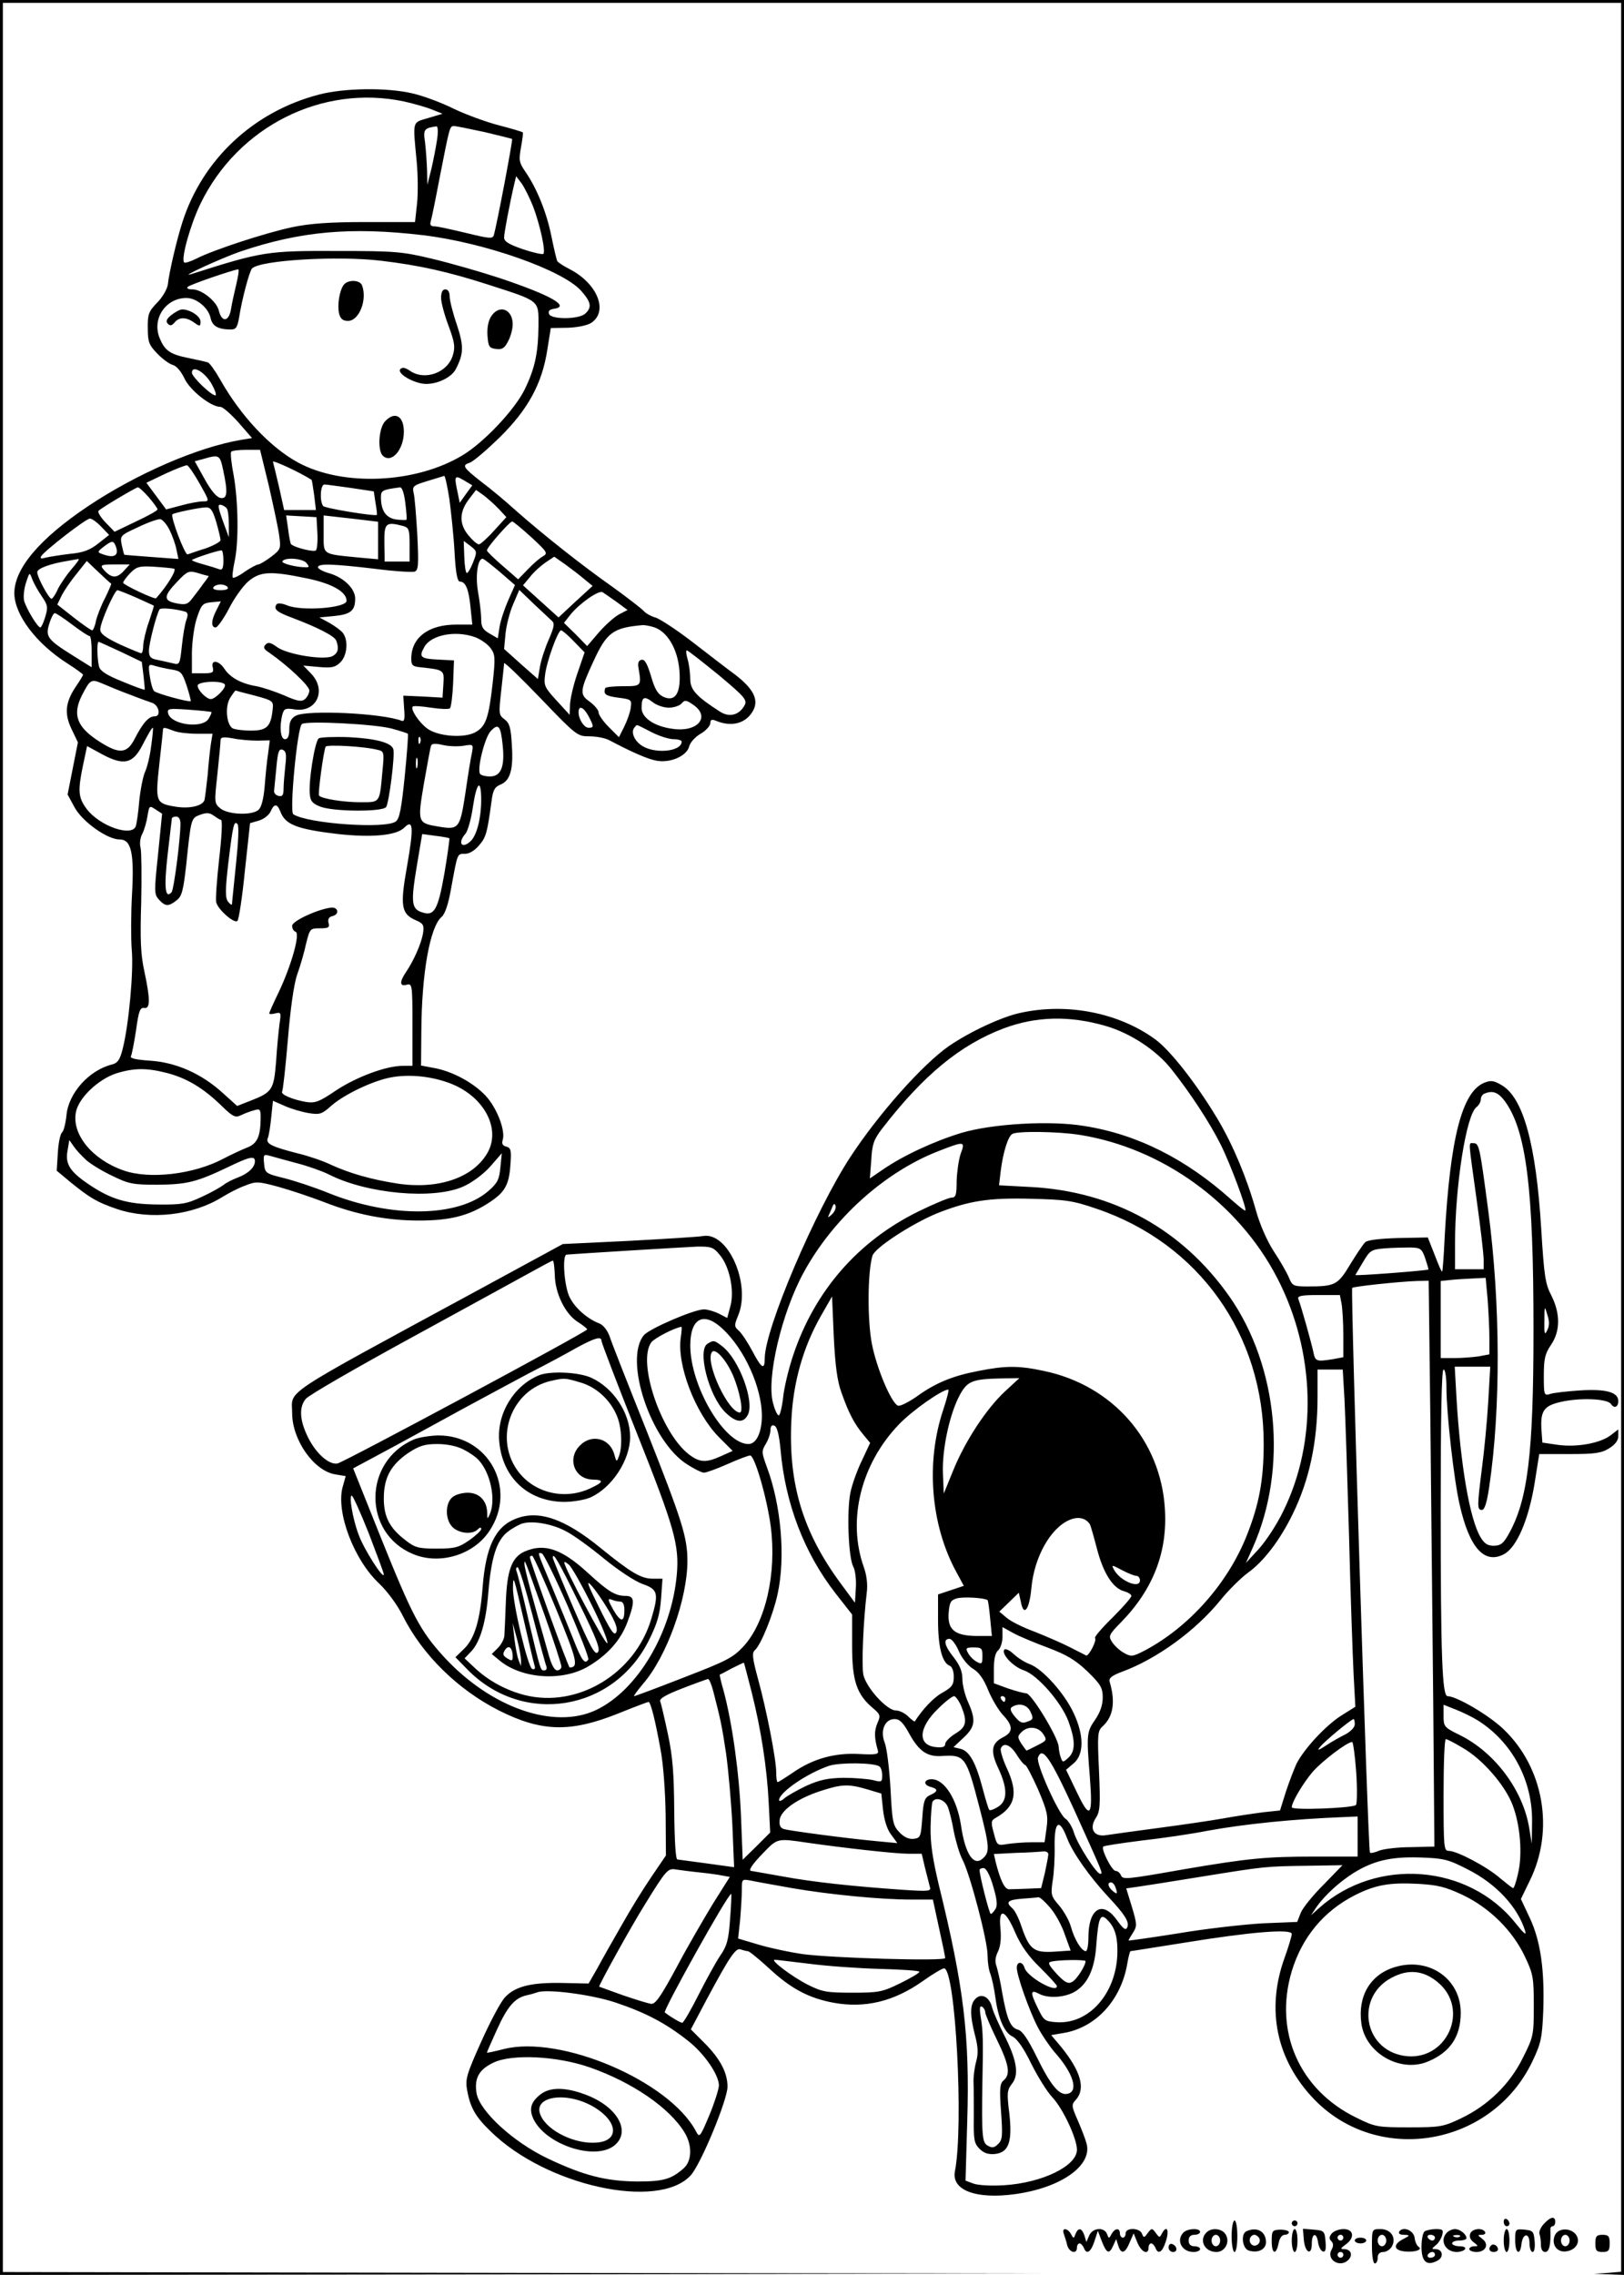 <?xml version="1.0" standalone="no"?>
<!DOCTYPE svg PUBLIC "-//W3C//DTD SVG 20010904//EN"
 "http://www.w3.org/TR/2001/REC-SVG-20010904/DTD/svg10.dtd">
<svg version="1.0" xmlns="http://www.w3.org/2000/svg"
 width="567pt" height="794pt" viewBox="0 0 567 794"
 preserveAspectRatio="xMidYMid meet">

<g transform="translate(0,794) scale(0.1,-0.1)"
fill="#000000" stroke="none">
<path d="M0 3970 l0 -3970 1833 2 1832 3 -1827 2 -1828 3 0 3960 0 3960 2825
0 2825 0 0 -3959 0 -3960 -47 -4 -48 -3 53 -2 52 -2 0 3970 0 3970 -2835 0
-2835 0 0 -3970z"/>
<path d="M1114 7610 c-228 -59 -407 -226 -477 -445 -19 -58 -47 -177 -51 -218
-2 -15 -18 -44 -37 -63 -30 -31 -34 -41 -33 -90 0 -47 4 -58 33 -88 18 -19 43
-37 55 -40 12 -3 29 -23 40 -47 19 -41 92 -99 125 -99 9 0 37 -25 64 -55 l47
-54 -37 -6 c-154 -26 -367 -119 -536 -232 -170 -114 -257 -218 -257 -304 1
-75 76 -175 186 -245 30 -19 54 -37 54 -39 0 -2 -11 -21 -25 -41 -37 -55 -41
-95 -15 -149 l22 -46 -18 -91 -18 -91 25 -46 c28 -50 114 -111 157 -111 40 0
51 -46 43 -190 -4 -69 -4 -156 -1 -195 7 -72 -10 -262 -32 -347 -9 -36 -17
-48 -36 -53 -81 -20 -153 -100 -160 -178 -3 -29 -10 -55 -15 -59 -6 -4 -13
-35 -15 -71 l-4 -63 48 -40 c69 -56 93 -70 163 -94 117 -39 264 -22 367 42 21
13 57 32 80 40 37 15 45 15 115 -4 40 -11 112 -35 159 -53 112 -44 219 -65
333 -65 106 0 171 16 239 59 60 38 75 63 80 135 4 51 2 59 -14 64 -13 3 -17
10 -13 23 9 28 -12 91 -45 137 -36 50 -116 98 -187 113 l-53 10 1 117 c1 205
30 367 71 402 12 10 24 46 34 105 22 119 20 115 48 115 15 0 34 12 49 30 24
28 28 42 43 153 5 39 11 50 30 58 35 13 47 53 41 138 -3 60 -8 77 -25 90 -21
15 -21 20 -12 101 5 47 10 90 10 95 0 6 58 -50 128 -123 125 -130 128 -132
170 -132 24 0 56 -6 70 -14 80 -42 132 -65 164 -71 48 -9 105 16 114 49 3 14
21 34 40 45 19 11 34 28 34 37 0 12 5 14 18 9 58 -25 111 -9 134 40 16 36 -4
73 -65 120 -29 21 -97 74 -153 117 -55 42 -113 80 -127 83 -14 4 -32 14 -39
22 -7 8 -56 46 -110 85 -108 76 -238 179 -337 266 -35 32 -89 77 -120 100 -65
51 -69 58 -41 67 12 4 58 43 104 88 100 98 149 189 167 307 l12 75 59 1 c33 1
68 8 82 17 61 40 22 138 -76 188 -20 10 -39 23 -42 27 -3 5 -12 44 -21 88 -17
84 -51 167 -91 225 -22 32 -23 40 -15 85 5 27 8 50 6 52 -2 2 -38 13 -81 24
-43 11 -115 37 -159 58 -44 22 -109 46 -145 54 -89 21 -238 19 -326 -4z m296
-24 c36 -8 81 -21 100 -29 l35 -14 -50 -15 c-57 -17 -54 -6 -40 -154 4 -44 5
-109 1 -145 l-7 -64 -172 0 c-126 0 -195 -5 -257 -18 -94 -20 -274 -79 -333
-109 -22 -11 -41 -17 -44 -14 -12 12 22 133 57 205 131 270 425 417 710 357z
m116 -133 c-4 -27 -13 -73 -20 -103 l-14 -55 -1 51 c-1 28 -4 72 -7 97 -7 46
-3 50 40 56 5 0 6 -20 2 -46z m166 26 c51 -12 94 -23 96 -24 3 -3 -53 -299
-64 -336 -4 -13 -15 -12 -97 8 -50 12 -100 23 -110 23 -13 0 -17 5 -13 18 3 9
17 78 31 152 35 178 35 180 50 180 8 0 55 -10 107 -21z m169 -259 c24 -63 45
-158 36 -166 -3 -3 -35 4 -71 16 -49 17 -66 27 -66 41 0 16 20 121 36 189 l6
25 19 -25 c10 -14 28 -50 40 -80z m-383 -101 c215 -26 487 -122 551 -194 35
-40 38 -57 15 -79 -21 -21 -119 -22 -127 -2 -4 10 2 16 16 18 60 8 -8 47 -190
108 -67 22 -172 52 -235 67 -104 25 -131 27 -328 27 -247 1 -265 -2 -510 -80
-56 -18 102 55 169 78 210 71 386 87 639 57z m-148 -89 c135 -16 236 -39 370
-82 189 -61 180 -54 180 -146 -1 -93 -12 -147 -48 -221 -34 -70 -142 -185
-217 -230 -164 -99 -419 -110 -575 -25 -97 53 -199 162 -270 287 -18 32 -38
60 -44 62 -6 2 -36 9 -66 15 -66 13 -85 26 -103 71 -27 67 22 139 94 139 35 0
76 -34 84 -69 6 -29 26 -41 72 -41 17 0 22 8 28 43 10 64 36 161 45 170 28 29
298 45 450 27z m-505 -82 c-7 -29 -16 -70 -19 -90 -8 -42 -32 -43 -42 -2 -8
33 -60 74 -92 74 -16 0 -22 4 -16 9 8 8 157 59 176 61 3 0 0 -24 -7 -52z m-88
-345 c14 -24 20 -43 15 -43 -15 0 -82 65 -82 79 0 28 43 4 67 -36z m202 -360
c16 -71 33 -149 36 -174 6 -43 5 -47 -28 -72 -20 -15 -40 -27 -45 -27 -5 0
-26 -11 -47 -25 -20 -15 -40 -24 -42 -21 -3 2 0 28 6 56 15 68 13 208 -3 300
-8 41 -12 78 -9 83 2 4 26 7 53 7 l48 0 31 -127z m-160 57 c17 -79 15 -102 -9
-98 -13 2 -33 25 -55 65 l-35 63 33 9 c52 15 55 13 66 -39z m309 -35 c1 -1 5
-25 9 -54 l6 -51 -56 0 -55 0 -17 77 c-10 43 -20 84 -22 91 -4 9 99 -39 135
-63z m-391 -13 c35 -62 35 -62 11 -62 -12 0 -47 -6 -75 -14 l-53 -14 -34 46
-35 47 67 32 c37 17 71 30 75 29 5 -1 25 -30 44 -64z m872 -54 c6 -46 15 -129
18 -185 4 -75 10 -103 19 -103 20 0 31 -28 37 -92 l6 -58 -56 0 c-94 0 -153
-42 -157 -112 -1 -28 3 -33 24 -36 92 -10 91 -9 88 -60 l-3 -47 -69 4 -68 3 3
-46 c3 -33 1 -45 -8 -42 -68 27 -332 39 -370 18 -17 -9 -23 -22 -23 -47 0 -24
-5 -35 -15 -35 -16 0 -20 44 -9 87 6 20 11 22 43 17 76 -12 113 67 57 125
l-27 28 55 -5 c45 -4 57 -1 75 17 23 23 28 76 8 102 -7 9 -28 24 -47 35 l-35
19 53 5 c57 6 72 19 72 61 0 34 -39 73 -90 88 -22 6 -40 16 -40 21 0 14 52 12
197 -5 69 -9 133 -13 141 -10 13 5 14 25 9 128 -4 67 -9 133 -13 147 -5 23 -1
26 48 41 29 9 56 17 59 18 3 0 11 -36 18 -81z m58 18 l-22 -31 -6 30 c-14 65
-13 68 20 49 l30 -18 -22 -30z m-402 21 l80 -12 6 -40 c4 -22 6 -41 5 -42 -6
-6 -183 23 -188 31 -13 19 -9 76 5 75 6 0 48 -6 92 -12z m-706 -32 c17 -20 31
-39 31 -43 0 -4 -34 -23 -75 -42 l-75 -36 -32 33 c-17 18 -28 36 -24 40 9 10
129 81 137 82 4 1 21 -15 38 -34z m896 -20 c4 -31 6 -57 4 -59 -2 -2 -19 -1
-37 1 -35 6 -52 31 -52 78 0 23 5 26 67 34 7 0 14 -21 18 -54z m327 -22 l26
-28 -43 -47 c-24 -27 -48 -48 -53 -48 -6 0 -22 14 -36 31 -33 39 -33 81 0 125
l26 34 27 -19 c14 -11 38 -32 53 -48z m-950 2 c4 -5 7 -30 7 -55 l0 -45 -13
35 c-26 71 -28 81 -14 78 7 -2 16 -7 20 -13z m-37 -47 c8 -28 15 -57 15 -63 0
-6 -24 -19 -52 -29 -29 -9 -57 -19 -63 -21 -9 -4 -61 133 -53 140 5 5 91 23
115 24 18 1 25 -8 38 -51z m353 -37 c2 -30 -1 -58 -5 -62 -7 -7 -76 10 -87 22
-2 2 -7 26 -10 52 l-7 48 53 -3 53 -3 3 -54z m170 43 l42 -5 0 -66 0 -65 -67
6 c-130 13 -123 8 -123 82 l0 65 53 -6 c28 -3 71 -8 95 -11z m-924 -23 l27
-28 -38 -30 c-29 -23 -53 -32 -98 -36 -33 -4 -71 -10 -84 -13 -18 -5 -22 -4
-17 5 13 20 156 131 170 131 7 0 25 -13 40 -29z m238 -11 c10 -20 21 -51 24
-68 l7 -33 -94 7 c-52 4 -95 7 -95 8 -1 0 -5 16 -9 34 -6 32 -6 33 57 62 35
17 70 29 78 28 8 -2 23 -19 32 -38z m1263 -25 c56 -52 59 -56 40 -67 -11 -6
-35 -27 -53 -46 l-33 -34 -54 47 c-30 26 -55 50 -55 54 0 11 80 101 88 101 4
0 34 -25 67 -55z m-447 39 c20 -6 22 -13 22 -65 l0 -59 -43 0 -44 0 -1 65 c-1
70 5 75 66 59z m-1004 -70 c13 -34 -6 -44 -49 -27 -15 5 -15 8 6 24 30 23 35
23 43 3z m1248 -56 c-8 -21 -18 -38 -22 -38 -4 0 -8 25 -9 56 l-2 56 24 -18
c23 -18 23 -20 9 -56z m-872 6 c0 -27 -4 -35 -14 -31 -8 3 -33 11 -55 17 -23
6 -41 13 -41 15 0 4 86 33 103 34 4 1 7 -15 7 -35z m1262 -67 l27 -22 -60 -55
-59 -55 -62 56 -62 56 25 30 c13 17 38 39 54 50 l30 20 40 -28 c22 -16 52 -39
67 -52z m-1792 37 c-17 -20 -39 -52 -48 -70 -8 -19 -19 -34 -22 -34 -9 0 -50
75 -50 93 0 13 46 30 110 40 14 3 29 5 34 6 4 0 -6 -15 -24 -35z m820 21 c10
-12 10 -15 -1 -15 -37 0 -88 14 -83 21 9 15 71 10 84 -6z m675 -31 l53 -46
-24 -54 c-13 -30 -27 -72 -30 -93 l-6 -39 -29 17 c-23 13 -29 23 -29 50 0 19
-5 62 -11 95 -10 57 -1 116 16 116 4 0 30 -21 60 -46z m-1357 -41 c2 0 -8 -23
-21 -50 -14 -26 -28 -63 -32 -80 -3 -18 -10 -33 -13 -33 -4 0 -33 20 -65 45
l-57 45 16 33 c9 17 32 51 52 75 l35 44 41 -39 c22 -21 42 -39 44 -40z m42 42
c-24 -25 -43 -23 -70 9 -11 14 -6 16 41 16 l52 0 -23 -25z m178 10 c10 -4 -26
-62 -63 -103 -5 -5 -115 47 -115 54 0 5 11 19 24 33 22 23 32 26 83 23 32 -2
64 -5 71 -7z m120 -25 c2 0 -6 -12 -18 -27 -11 -16 -29 -39 -39 -52 -15 -20
-23 -23 -54 -17 -47 9 -47 25 1 75 36 38 41 40 73 31 18 -6 35 -10 37 -10z
m-583 -70 c22 -32 23 -39 13 -73 -6 -20 -14 -37 -17 -37 -10 0 -50 67 -57 94
-3 14 0 42 7 63 12 36 12 37 21 13 5 -14 20 -41 33 -60z m928 61 c87 -18 137
-47 137 -78 0 -25 -156 -37 -207 -16 -20 8 -34 9 -38 3 -10 -16 1 -26 52 -45
93 -35 151 -65 157 -81 10 -27 7 -43 -13 -54 -29 -15 -156 5 -193 31 -23 17
-32 19 -41 9 -9 -9 -6 -16 13 -28 62 -43 140 -115 140 -132 0 -9 -7 -23 -15
-30 -12 -10 -26 -8 -73 13 -31 13 -75 28 -97 32 -53 9 -91 30 -111 60 -20 31
-49 34 -41 5 4 -17 0 -20 -34 -20 l-39 0 0 73 c1 40 8 94 18 122 15 45 20 50
50 53 l33 3 -15 -30 c-19 -36 -20 -61 -3 -61 6 0 27 29 46 65 18 36 48 78 67
95 42 36 78 38 207 11z m-278 -31 c4 -6 -7 -10 -25 -10 -18 0 -29 4 -25 10 3
6 15 10 25 10 10 0 22 -4 25 -10z m-319 -36 c33 -15 60 -27 61 -28 1 -1 -7
-26 -17 -56 -11 -30 -19 -67 -20 -82 0 -16 -3 -28 -7 -28 -3 0 -37 14 -75 31
-50 24 -68 37 -68 52 0 24 50 137 60 137 4 0 34 -12 66 -26z m1451 -81 c10 -9
8 -21 -11 -65 -13 -29 -27 -72 -31 -96 l-7 -42 -59 52 -59 53 5 54 c3 29 15
76 27 103 l21 49 50 -48 c28 -26 56 -53 64 -60z m226 66 l38 -28 -29 -15 c-17
-9 -48 -37 -71 -63 l-41 -48 -40 41 -41 40 22 28 c31 39 99 87 113 79 6 -4 28
-19 49 -34z m-1506 -34 c9 -3 10 -11 4 -28 -5 -12 -12 -53 -16 -91 -7 -66 -8
-67 -32 -61 -14 3 -38 9 -54 12 -23 4 -29 11 -29 32 0 25 26 126 37 144 4 7
57 2 90 -8z m-395 -45 c29 -22 56 -40 61 -40 4 0 7 -25 7 -55 l0 -54 -64 40
c-91 57 -98 67 -84 112 6 20 15 37 19 37 5 0 32 -18 61 -40z m2034 -10 c50
-19 85 -86 87 -167 2 -66 -18 -93 -57 -75 -19 9 -30 26 -43 72 -13 43 -22 60
-33 57 -10 -1 -14 -11 -11 -27 11 -65 11 -65 -54 -65 -33 0 -61 -3 -62 -7 -7
-21 1 -27 45 -33 47 -6 48 -7 44 -36 -2 -16 -13 -46 -23 -66 l-18 -36 -36 36
c-19 19 -35 42 -35 50 0 9 -14 25 -31 38 -36 25 -35 37 13 141 46 100 68 117
170 126 9 1 29 -3 44 -8z m-283 -48 l38 -39 -26 -76 c-14 -41 -25 -90 -25
-109 l-1 -33 -45 49 c-42 46 -46 53 -41 90 5 46 45 156 56 156 4 0 24 -17 44
-38z m-344 14 c19 -7 43 -24 53 -37 17 -23 18 -33 8 -124 -14 -123 -24 -152
-63 -172 -40 -20 -128 -13 -165 14 -29 21 -60 68 -51 77 3 3 32 1 64 -4 33 -5
63 -6 66 -2 4 4 9 43 11 87 l3 80 -57 3 c-60 3 -66 9 -47 43 23 43 109 60 178
35z m-1237 -51 l73 -35 6 -48 c3 -26 5 -48 4 -49 -1 -2 -36 11 -77 28 -55 22
-78 37 -82 52 -7 25 -8 87 -2 87 2 0 37 -16 78 -35z m2086 -80 c92 -77 101
-88 92 -106 -19 -35 -53 -44 -86 -23 -81 52 -104 76 -104 113 0 20 -4 51 -9
69 -5 17 -7 32 -3 32 4 0 53 -39 110 -85z m-1908 18 c32 -5 36 -10 52 -57 9
-28 15 -52 14 -53 -5 -5 -119 26 -128 35 -5 5 -12 29 -15 52 -6 42 -5 43 18
36 13 -4 40 -10 59 -13z m-145 -88 c33 -13 67 -25 76 -28 24 -8 32 -47 10 -47
-22 0 -42 -23 -70 -77 -27 -54 -54 -56 -123 -12 -80 51 -96 94 -62 162 29 56
32 58 72 41 21 -9 64 -27 97 -39z m330 36 c6 -11 -33 -51 -49 -51 -15 0 -46
31 -46 47 0 15 85 19 95 4z m105 -39 c63 -17 65 -19 62 -47 -6 -61 -20 -75
-76 -75 -28 0 -57 4 -64 8 -22 14 -27 78 -8 107 9 14 17 25 19 25 1 -1 31 -9
67 -18z m1445 -42 c18 0 38 7 45 15 11 13 16 12 42 -6 59 -42 13 -95 -72 -83
-65 8 -110 39 -110 73 0 39 9 43 38 21 13 -11 39 -20 57 -20z m-1597 -15 c2
-2 -3 -12 -10 -24 -22 -35 -130 -21 -141 19 -4 17 1 18 72 13 42 -3 77 -7 79
-8z m1317 -15 c19 -36 19 -40 0 -40 -16 0 -35 30 -35 54 0 26 18 18 35 -14z
m-687 -43 c29 -8 54 -16 56 -18 2 -2 -3 -69 -11 -149 -11 -109 -18 -148 -31
-157 -34 -27 -307 -8 -358 25 -14 9 14 303 30 315 17 12 254 0 314 -16z m387
-58 c8 -75 -6 -109 -44 -109 -16 0 -32 4 -35 9 -11 17 16 126 37 149 27 29 35
20 42 -49z m519 46 c27 -14 62 -25 78 -25 15 0 28 -4 28 -8 0 -37 -101 -45
-144 -11 -25 19 -34 48 -19 62 8 9 0 11 57 -18z m-1746 -47 c-4 -35 -14 -76
-22 -93 -7 -16 -16 -62 -20 -102 -3 -39 -9 -78 -12 -87 -15 -38 -126 1 -171
60 -30 40 -32 63 -13 154 l14 66 57 -31 c71 -37 102 -30 134 30 25 48 35 65
39 65 1 0 -1 -28 -6 -62z m79 51 c15 -6 52 -10 81 -10 l54 0 -6 -37 c-3 -20
-8 -68 -11 -107 -4 -38 -9 -78 -11 -87 -6 -21 -53 -32 -104 -23 -66 11 -68 17
-54 146 7 63 13 117 13 122 1 9 4 9 38 -4z m292 -34 l43 1 -6 -46 c-4 -25 -9
-76 -12 -115 -4 -46 -12 -74 -22 -82 -24 -20 -106 -16 -132 5 -22 18 -22 20
-11 120 6 57 11 109 11 118 0 11 8 13 43 7 23 -5 62 -8 86 -8z m568 -7 c-3 -8
-6 -5 -6 6 -1 11 2 17 5 13 3 -3 4 -12 1 -19z m151 -11 c34 6 35 5 30 -23 -4
-16 -14 -79 -23 -141 -19 -125 -23 -130 -94 -118 -73 12 -74 14 -51 150 12 66
22 125 25 132 2 8 15 9 40 3 21 -5 53 -6 73 -3z m-622 -71 c-3 -28 -6 -64 -6
-79 0 -22 -4 -28 -17 -25 -10 2 -17 10 -16 18 1 8 4 45 8 82 5 55 9 66 22 61
12 -5 14 -16 9 -57z m461 -3 c-3 -10 -5 -4 -5 12 0 17 2 24 5 18 2 -7 2 -21 0
-30z m223 -115 c0 -63 -15 -122 -36 -143 -31 -30 -48 -8 -19 25 8 9 20 51 26
93 13 88 29 102 29 25z m-1128 -188 c-14 -133 -14 -141 3 -160 22 -24 33 -25
62 -2 18 14 23 34 33 122 17 165 17 164 48 176 22 8 33 8 47 -2 10 -7 22 -15
27 -16 5 -2 2 -61 -7 -137 -8 -73 -13 -141 -10 -151 8 -27 64 -75 74 -64 5 5
17 84 26 175 l18 166 31 9 c17 5 35 19 41 32 12 28 23 28 34 -1 17 -45 57 -61
201 -78 119 -13 204 -5 231 22 32 32 34 2 10 -135 -25 -139 -20 -166 31 -188
26 -11 29 -17 25 -45 -6 -36 -32 -95 -59 -135 -24 -35 -23 -52 2 -45 19 5 20
0 20 -139 l0 -144 -34 0 c-58 0 -162 -39 -233 -86 -59 -40 -73 -45 -105 -40
-46 8 -89 26 -83 36 3 5 12 86 20 181 9 109 21 195 33 229 11 30 25 79 31 108
13 51 14 52 48 52 30 0 35 3 30 19 -3 13 1 21 15 24 25 7 18 33 -8 29 -49 -7
-134 -47 -134 -63 0 -10 5 -19 12 -21 17 -6 -15 -118 -58 -209 -19 -39 -34
-73 -34 -76 0 -3 9 -3 21 0 20 5 21 3 15 -36 -3 -23 -9 -82 -12 -131 -8 -100
-13 -108 -90 -138 l-46 -18 -51 46 c-74 67 -162 106 -253 112 -46 3 -71 8 -67
15 3 5 11 46 18 91 9 67 14 80 28 78 22 -4 22 29 1 128 -13 58 -15 112 -11
240 2 91 1 176 -2 190 -4 14 -2 36 6 50 7 14 15 42 18 62 6 37 7 37 28 23 l23
-15 -14 -140z m78 105 c0 -53 -23 -231 -31 -239 -22 -25 -27 15 -14 129 8 66
14 123 15 128 0 4 7 7 15 7 9 0 15 -9 15 -25z m194 -140 c-7 -71 -14 -134 -14
-140 0 -5 -6 -2 -13 7 -11 13 -11 39 0 135 16 133 20 150 32 137 6 -5 3 -64
-5 -139z m745 89 c1 -1 -6 -55 -17 -120 -23 -131 -36 -153 -79 -138 -37 12
-39 35 -17 166 l18 107 45 -6 c25 -3 48 -7 50 -9z m-986 -819 c69 -18 126 -52
189 -113 42 -41 50 -44 70 -34 13 6 33 14 46 17 19 6 22 3 22 -23 0 -68 -11
-94 -49 -108 -20 -8 -56 -25 -81 -38 -103 -55 -259 -73 -349 -41 -109 38 -181
126 -166 203 9 50 79 116 142 136 62 19 106 19 176 1z m980 -33 c125 -43 190
-162 137 -249 -51 -85 -172 -125 -312 -104 -91 14 -168 36 -233 66 -27 13 -77
30 -110 38 -98 25 -118 35 -110 55 4 9 9 42 12 73 l6 57 41 -18 c22 -10 60
-21 84 -25 38 -6 46 -4 79 26 46 40 147 88 210 99 61 11 134 4 196 -18z
m-1263 -270 c14 -13 54 -38 90 -55 59 -29 73 -32 160 -32 102 1 136 9 245 61
76 37 95 41 95 21 0 -21 -23 -43 -60 -57 -19 -7 -42 -19 -50 -26 -9 -7 -42
-26 -75 -41 -53 -25 -71 -28 -155 -27 -106 1 -164 18 -244 73 -63 43 -79 70
-70 116 l6 36 16 -23 c9 -13 28 -33 42 -46z m737 -12 c39 -10 89 -28 111 -39
133 -68 366 -89 470 -42 31 14 70 43 94 70 l40 46 -5 -50 c-4 -42 -10 -54 -42
-82 -106 -92 -339 -95 -558 -7 -49 20 -119 43 -155 52 -65 16 -67 18 -70 51
-3 31 -2 33 20 27 13 -4 55 -15 95 -26z"/>
<path d="M1201 6947 c-16 -20 -24 -72 -17 -102 5 -18 13 -25 31 -25 39 0 68
74 49 124 -7 19 -47 21 -63 3z"/>
<path d="M1540 6900 c0 -16 12 -60 26 -97 21 -57 24 -74 15 -103 -18 -61 -98
-90 -150 -54 -16 11 -26 13 -33 6 -15 -15 49 -52 90 -52 41 0 88 23 103 51 28
54 29 80 4 156 -14 40 -25 85 -25 98 0 16 -6 25 -15 25 -10 0 -15 -10 -15 -30z"/>
<path d="M599 6841 c-18 -14 -21 -23 -13 -31 8 -8 14 -7 24 5 16 19 40 19 68
-1 20 -14 22 -14 22 4 0 18 -36 42 -64 42 -8 0 -24 -9 -37 -19z"/>
<path d="M1715 6836 c-10 -15 -15 -40 -13 -68 3 -38 6 -43 30 -46 21 -3 30 3
42 27 9 16 16 43 16 59 0 53 -47 71 -75 28z"/>
<path d="M1344 6469 c-22 -24 -26 -101 -8 -119 30 -30 74 20 74 83 0 56 -32
73 -66 36z"/>
<path d="M1113 5363 c-14 -10 -37 -154 -31 -198 2 -22 11 -31 38 -41 47 -17
214 -18 228 -1 10 13 32 184 25 203 -8 22 -60 36 -153 41 -52 2 -101 0 -107
-4z m205 -40 c23 -5 24 -8 17 -77 -10 -110 -7 -106 -78 -106 -57 0 -133 12
-143 23 -5 5 16 158 23 171 6 8 134 1 181 -11z"/>
<path d="M3563 4405 c-66 -14 -177 -66 -250 -116 -92 -64 -245 -236 -344 -387
-123 -188 -299 -601 -299 -703 0 -42 -11 -36 -43 25 -16 30 -37 62 -47 71 -17
15 -17 19 -3 53 46 110 -35 293 -122 278 -16 -3 -133 -10 -260 -17 l-230 -11
-300 -163 c-699 -379 -645 -344 -645 -427 0 -94 76 -202 151 -214 l36 -6 -11
-39 c-23 -88 40 -254 128 -336 29 -28 63 -74 82 -112 68 -136 192 -258 336
-331 149 -75 250 -77 415 -11 57 23 105 41 107 41 8 0 24 -66 42 -165 10 -52
17 -150 18 -231 l1 -140 -51 -75 c-28 -41 -75 -117 -104 -169 -30 -52 -68
-119 -84 -149 l-31 -54 -92 2 c-106 2 -162 -11 -198 -48 -15 -14 -52 -84 -84
-155 -53 -118 -57 -133 -50 -172 11 -60 29 -92 82 -143 193 -190 585 -276 698
-154 35 37 129 264 129 310 0 49 -26 98 -81 153 l-47 47 55 104 c81 151 102
182 119 175 9 -3 20 -6 25 -6 5 0 38 -27 73 -59 77 -72 140 -105 226 -121 110
-20 210 4 311 75 35 25 69 45 75 45 40 0 69 -551 38 -708 -13 -66 73 -99 210
-80 160 22 269 99 250 175 -4 16 -18 52 -31 82 -22 50 -23 55 -7 72 35 39 18
100 -53 187 l-33 39 41 7 c115 18 204 116 225 244 4 23 9 42 11 42 3 0 89 14
191 30 227 37 372 49 372 30 0 -7 -11 -44 -25 -83 -66 -182 -28 -359 105 -496
225 -230 619 -161 760 134 30 63 34 81 38 175 5 144 -9 245 -47 326 l-31 66
31 64 c87 176 49 395 -92 529 -51 49 -164 115 -195 115 -19 0 -24 142 -24 653
0 318 3 487 10 487 6 0 10 -28 10 -62 0 -90 26 -322 46 -409 34 -151 86 -209
154 -174 45 23 87 120 108 249 l16 101 106 0 c87 0 111 3 138 20 21 13 32 27
32 43 l0 23 -26 -20 c-36 -28 -118 -43 -184 -34 l-55 8 -3 41 c-5 73 8 90 82
104 67 12 151 7 161 -11 11 -16 25 -10 25 11 0 31 -43 43 -135 37 -44 -3 -90
-8 -102 -12 -22 -7 -23 -5 -23 63 0 59 4 77 25 108 33 48 33 110 1 173 -21 40
-25 69 -35 231 -18 297 -63 460 -139 503 -27 16 -37 17 -60 8 -78 -32 -119
-194 -138 -536 -3 -66 -7 -121 -9 -123 -2 -2 -13 24 -26 58 l-24 61 -104 -2
c-65 -2 -108 -7 -115 -15 -7 -7 -30 -41 -52 -77 -43 -72 -53 -77 -149 -77 -49
0 -53 2 -65 31 -7 17 -31 59 -53 92 -24 37 -49 95 -62 142 -32 114 -80 228
-132 316 -73 123 -166 242 -219 281 -127 93 -307 129 -471 93z m298 -46 c86
-25 177 -85 229 -151 66 -83 134 -187 172 -263 34 -68 92 -224 86 -230 -2 -2
-23 15 -48 37 -159 143 -330 229 -514 258 -119 20 -321 8 -429 -24 -93 -28
-204 -79 -276 -129 l-44 -30 5 65 c3 55 9 71 38 109 145 188 274 293 425 350
113 42 229 45 356 8z m1392 -261 c76 -103 101 -305 101 -798 0 -437 -20 -596
-87 -715 -18 -32 -28 -40 -52 -40 -22 0 -33 8 -46 30 -38 64 -70 253 -84 488
l-6 107 62 0 62 0 -7 -122 c-4 -68 -14 -172 -22 -232 -17 -135 -17 -146 0
-146 9 0 17 24 25 78 41 273 40 642 -3 967 -30 227 -32 235 -52 235 -18 0 -18
17 11 -194 14 -99 25 -194 25 -213 l0 -33 -50 0 -50 0 0 88 c0 202 39 451 75
478 8 6 15 18 15 27 0 8 6 18 13 20 28 12 47 5 70 -25z m-1483 -119 c288 -46
554 -238 689 -499 134 -258 142 -570 21 -815 -21 -44 -59 -102 -84 -130 l-46
-50 25 56 c121 273 88 629 -82 873 -165 235 -404 367 -692 383 l-113 6 6 51
c8 63 25 119 40 128 16 11 161 9 236 -3z m-416 -66 c-7 -21 -13 -64 -14 -95 0
-49 -3 -58 -18 -58 -9 0 -62 -22 -117 -49 -209 -103 -360 -276 -435 -499 -17
-50 -33 -118 -36 -151 -4 -34 -11 -61 -15 -61 -5 0 -14 19 -20 43 -24 86 30
315 107 456 102 187 280 348 467 422 95 37 98 37 81 -8z m475 -192 c357 -121
584 -440 583 -821 0 -125 -16 -211 -59 -319 -66 -167 -201 -319 -355 -401 -42
-22 -49 -23 -72 -10 -14 7 -33 24 -42 37 -15 23 -14 26 31 72 112 115 162 246
152 396 -15 239 -183 430 -422 480 -88 19 -134 19 -229 0 -90 -17 -151 -42
-218 -91 -28 -19 -56 -33 -63 -30 -23 9 -74 129 -91 216 -16 83 -15 250 2 307
8 28 138 112 225 148 111 44 181 55 329 51 120 -3 145 -6 229 -35z m-924 -19
c-10 -10 -16 -12 -13 -7 3 6 8 19 13 30 5 14 9 16 12 7 3 -8 -3 -21 -12 -30z
m-392 -142 c34 -40 52 -125 37 -179 l-11 -41 -29 15 c-16 8 -40 15 -52 15 -35
0 -190 -67 -210 -90 -71 -86 24 -371 151 -451 25 -16 51 -29 59 -29 7 0 44 13
82 30 38 17 73 30 79 30 16 0 59 -149 72 -248 21 -164 -18 -334 -95 -418 -37
-40 -59 -51 -209 -109 -92 -36 -170 -65 -173 -65 -3 0 11 19 31 43 83 95 155
297 155 429 0 83 -19 142 -142 453 -64 160 -122 307 -129 329 -8 23 -23 42
-37 47 -41 16 -84 53 -103 91 -19 37 -27 147 -11 149 30 3 409 26 454 28 51 1
59 -2 81 -29z m2463 -12 c7 -21 12 -38 11 -39 -9 -4 -256 -23 -255 -19 2 3 14
24 28 47 23 39 28 42 75 46 27 2 68 3 89 3 36 -1 40 -4 52 -38z m-3039 -58 c1
-64 36 -135 79 -163 19 -12 34 -24 34 -27 0 -8 -850 -464 -872 -468 -29 -5
-74 34 -102 90 -30 60 -33 107 -8 136 9 12 179 110 377 218 198 108 387 212
420 230 33 18 62 34 65 34 3 0 6 -22 7 -50z m3257 -87 c3 -42 6 -102 6 -133
l0 -57 -37 -7 c-21 -3 -59 -6 -85 -6 l-48 0 0 134 0 135 38 4 c20 2 55 4 78 5
l41 2 7 -77z m-200 -425 c3 -271 7 -716 10 -988 l4 -495 -82 -2 c-44 0 -94 -6
-110 -12 -16 -7 -31 -10 -33 -7 -7 7 -68 1964 -62 1971 5 5 165 22 225 24 l42
1 6 -492z m-310 411 c3 -17 6 -66 6 -109 l0 -77 -37 -7 c-58 -9 -61 -8 -68 27
-7 32 -42 158 -52 183 -4 11 10 14 70 14 l75 0 6 -31z m-1746 -310 c25 -71 45
-109 76 -146 l24 -29 -28 -60 c-16 -32 -35 -84 -41 -114 -13 -65 -7 -226 10
-258 7 -12 11 -46 9 -75 l-3 -51 -51 69 c-131 178 -182 347 -171 568 6 132 41
255 103 364 l39 68 6 -140 c5 -101 12 -155 27 -196z m2464 218 c-9 -19 -11
-13 -10 33 0 53 1 54 10 22 8 -23 8 -39 0 -55z m-2879 5 c77 -72 136 -204 137
-302 0 -59 -19 -100 -47 -100 -84 0 -203 202 -203 344 0 96 47 120 113 58z
m-146 -29 c-15 -95 50 -265 133 -349 l48 -48 -40 -18 c-53 -24 -75 -23 -113 6
-97 75 -181 323 -131 391 10 14 81 51 105 54 2 1 1 -16 -2 -36z m-277 -13 c0
-6 56 -153 125 -326 129 -324 147 -387 138 -489 -18 -203 -137 -404 -281 -473
-147 -70 -368 7 -532 185 -83 91 -110 142 -221 418 l-96 240 136 73 c75 41
188 102 251 137 63 34 165 89 225 121 61 31 137 72 170 91 63 34 85 40 85 23z
m2594 -202 c3 -57 10 -272 16 -478 5 -206 13 -425 16 -486 l6 -111 -51 -32
c-54 -35 -127 -114 -154 -166 -8 -17 -25 -61 -37 -97 l-21 -67 -57 -6 c-31 -4
-93 -13 -137 -21 -44 -8 -147 -23 -230 -34 -82 -11 -164 -22 -182 -25 -43 -8
-62 22 -37 60 15 23 16 45 11 164 -6 129 -5 140 13 156 37 34 45 85 24 156 -3
12 8 21 43 34 122 45 257 143 344 250 28 35 71 77 95 95 55 39 112 113 157
205 58 118 87 252 87 408 l0 97 44 0 44 0 6 -102z m-1186 25 c-65 -61 -138
-172 -180 -275 l-33 -81 -3 72 c-3 84 24 209 60 274 26 47 44 54 145 56 l62 1
-51 -47z m-215 -64 c-61 -182 -44 -400 45 -564 l27 -50 -45 -15 -45 -15 0 -90
c0 -92 14 -149 41 -159 8 -3 14 -19 14 -38 0 -28 -6 -37 -40 -56 -31 -17 -70
-59 -96 -100 -1 -2 -12 6 -23 17 -12 12 -31 21 -43 21 -32 0 -105 81 -114 126
-6 35 0 184 12 284 4 29 0 62 -10 90 -59 165 -10 361 123 499 46 48 150 121
172 121 3 0 -5 -32 -18 -71z m-568 -137 c16 -189 83 -363 192 -503 l58 -74 0
-110 c0 -122 16 -169 73 -217 26 -22 27 -26 15 -53 -11 -27 -11 -50 2 -95 4
-13 -6 -15 -64 -12 -86 5 -161 -16 -230 -63 -28 -19 -53 -35 -56 -35 -3 0 -5
16 -5 34 0 46 -34 219 -64 328 -19 70 -21 89 -11 98 21 17 65 126 80 197 28
129 12 309 -37 441 -19 52 -20 57 -4 83 9 15 16 36 16 48 0 13 5 19 14 15 9
-4 16 -31 21 -82z m-1437 -295 c28 -73 52 -137 52 -142 0 -21 -71 90 -88 139
-21 55 -34 136 -24 136 4 0 31 -60 60 -133z m2517 33 c3 -5 14 -44 25 -86 22
-85 56 -138 95 -148 14 -4 25 -11 25 -16 0 -6 -30 -40 -66 -76 -37 -36 -64
-68 -61 -71 8 -7 -22 -65 -31 -61 -4 2 -29 15 -57 29 -27 14 -83 38 -123 54
-41 15 -85 37 -98 49 l-25 21 34 33 34 33 7 -31 c10 -55 30 -29 37 48 10 108
67 209 133 237 30 13 57 7 71 -15z m162 -180 c7 0 13 -7 13 -16 0 -31 -70 -2
-91 38 -9 17 -8 17 28 -2 21 -11 43 -20 50 -20z m-519 -85 c2 -2 6 -31 9 -64
l6 -61 -54 0 c-76 1 -101 22 -97 80 3 37 7 45 28 51 22 7 99 2 108 -6z m211
-166 c66 -25 96 -43 138 -83 46 -45 53 -57 53 -91 0 -26 -9 -52 -27 -78 -29
-42 -30 -50 -18 -199 11 -139 1 -151 -45 -54 l-38 79 27 23 c36 31 36 98 -1
176 -32 68 -106 151 -151 169 -18 6 -44 23 -58 36 -15 14 -29 20 -33 15 -10
-16 32 -60 69 -72 47 -16 130 -111 155 -177 25 -68 25 -105 0 -128 -19 -17
-20 -17 -26 0 -4 9 -7 27 -8 39 -1 31 -95 186 -113 186 -8 0 -37 8 -64 17
l-49 18 0 51 c0 34 5 56 15 64 8 7 15 28 15 47 l0 34 38 -21 c20 -11 75 -34
121 -51z m-311 -13 c11 -25 33 -51 50 -61 20 -12 37 -36 52 -74 13 -31 36 -70
51 -86 37 -39 37 -61 0 -79 -40 -21 -44 -48 -15 -109 32 -69 32 -112 -1 -133
-14 -9 -28 -14 -31 -11 -3 3 -13 36 -23 74 -24 91 -46 131 -77 139 l-25 6 35
33 c41 38 44 61 16 124 -11 24 -20 60 -20 81 0 26 -9 48 -30 75 -33 41 -38 65
-15 65 8 0 23 -20 33 -44z m82 -16 c0 -27 -2 -30 -20 -20 -11 6 -24 19 -30 30
-10 18 -7 20 20 20 27 0 30 -3 30 -30z m-806 -125 c33 -131 54 -265 60 -391
l5 -100 -48 -48 -48 -47 -6 153 c-6 147 -30 323 -61 438 -9 30 -14 54 -13 55
1 0 20 10 42 22 22 11 41 20 42 20 1 -1 13 -47 27 -102z m-134 3 c25 -97 30
-118 45 -218 8 -58 18 -171 22 -251 l6 -146 -94 13 c-52 7 -98 13 -104 14 -6
0 -10 63 -11 168 -1 131 -5 189 -22 269 -12 56 -24 108 -27 115 -4 9 20 23 77
45 46 18 86 32 90 33 4 0 12 -19 18 -42z m866 -53 c22 -54 18 -73 -21 -96 -19
-12 -35 -28 -35 -36 0 -10 -9 -13 -31 -11 -67 6 -63 68 7 135 24 24 49 43 55
43 5 0 17 -16 25 -35z m154 25 c0 -5 -2 -10 -4 -10 -3 0 -8 5 -11 10 -3 6 -1
10 4 10 6 0 11 -4 11 -10z m88 -45 c11 -23 9 -27 -11 -34 -18 -7 -26 -4 -44
18 -15 18 -18 28 -10 33 25 16 54 8 65 -17z m1562 -30 c119 -75 191 -209 189
-354 l-1 -76 -9 55 c-22 133 -121 265 -244 325 -53 26 -55 29 -55 66 l0 39 43
-17 c23 -9 58 -26 77 -38z m-1986 -45 c34 -62 63 -82 113 -79 82 5 86 0 133
-181 34 -132 36 -153 14 -174 -33 -34 -64 10 -79 114 -14 91 -58 160 -102 160
-28 0 -31 -20 -3 -27 26 -7 25 -16 -2 -28 -20 -9 -24 -20 -28 -80 -5 -66 -6
-70 -30 -73 -17 -2 -34 6 -50 23 -23 24 -25 37 -31 153 -4 70 -13 141 -20 159
-17 42 0 83 34 83 18 0 30 -12 51 -50z m1556 32 c0 -11 -14 -25 -32 -35 -18
-9 -49 -26 -68 -39 -29 -19 -33 -19 -20 -4 15 19 108 96 116 96 2 0 4 -8 4
-18z m-1088 -34 c14 -21 13 -23 -21 -40 -19 -10 -36 -18 -37 -18 -1 0 -9 11
-18 24 -14 23 -14 26 0 40 22 23 59 20 76 -6z m1464 -48 c69 -39 149 -131 175
-200 27 -70 35 -173 19 -239 -6 -28 -14 -51 -17 -51 -3 0 -23 16 -46 35 -46
40 -150 95 -179 95 -17 0 -18 12 -18 195 0 107 3 195 8 195 4 0 30 -13 58 -30z
m-371 -86 c4 -58 3 -110 -1 -114 -12 -11 -224 -19 -224 -8 0 18 39 84 74 125
33 37 119 103 137 103 3 0 10 -48 14 -106z m-1185 61 c12 -19 25 -35 29 -35 4
0 24 -38 45 -85 32 -75 36 -92 30 -135 l-7 -50 -46 0 c-25 0 -63 -3 -83 -6
-36 -6 -37 -6 -48 37 -11 39 -10 45 6 54 69 39 80 86 39 174 -14 30 -23 61
-21 68 9 23 34 14 56 -22z m200 -191 c102 -226 102 -224 91 -224 -13 0 -78
101 -91 142 -6 21 -20 44 -31 51 -24 17 -103 193 -95 213 15 40 42 1 126 -182z
m-680 151 c6 -4 10 -18 10 -31 0 -24 -2 -25 -32 -17 -18 4 -64 8 -103 8 -55
-1 -83 -7 -130 -28 -33 -16 -67 -35 -77 -44 -10 -9 -18 -11 -18 -6 0 27 98 94
175 120 38 12 154 11 175 -2z m-43 -80 l50 -15 6 -57 c4 -35 14 -68 28 -86
l22 -30 -74 7 c-107 10 -301 36 -322 42 -13 4 -17 14 -15 32 4 34 63 75 143
101 74 24 97 25 162 6z m281 -59 c6 -13 16 -53 22 -88 7 -35 20 -79 30 -98 26
-48 89 -287 88 -336 0 -21 4 -50 10 -64 5 -14 13 -50 17 -80 10 -76 32 -125
60 -138 16 -8 39 -40 65 -94 23 -46 56 -99 74 -118 37 -39 86 -144 86 -183 0
-57 -122 -116 -255 -124 -46 -3 -92 0 -107 6 l-27 10 6 208 c9 297 -12 469
-99 823 -22 93 -30 145 -29 204 1 44 4 83 7 88 11 17 41 7 52 -16z m1432 -106
l0 -70 -154 0 c-164 0 -228 -6 -451 -44 -210 -37 -215 -37 -222 -20 -3 7 -11
14 -18 14 -13 0 -52 77 -43 85 3 3 63 12 134 21 71 8 174 23 229 34 132 24
299 41 478 48 l47 2 0 -70z m-1014 -7 c20 -51 78 -133 143 -203 58 -62 74 -87
67 -106 -5 -13 -13 -8 -37 25 -50 70 -99 40 -99 -61 0 -27 -4 -48 -9 -48 -15
0 -40 41 -52 85 -6 22 -25 55 -41 74 -28 32 -30 38 -23 85 5 28 8 84 7 124 -1
87 17 97 44 25z m-911 -14 c132 -19 310 -39 356 -39 l47 0 11 -47 c7 -27 14
-56 17 -67 6 -17 0 -18 -93 -12 -173 12 -315 27 -422 47 -58 10 -106 19 -108
19 -12 0 3 23 42 63 49 51 49 51 150 36z m845 -41 c0 -7 -6 -36 -12 -65 l-13
-53 -47 -2 c-27 -1 -55 -2 -64 -2 -16 -1 -31 29 -48 96 l-6 27 77 4 c43 1 86
4 96 5 9 1 17 -3 17 -10z m1465 -53 c99 -50 174 -131 200 -215 5 -17 -5 -8
-34 28 -164 206 -485 231 -685 53 l-29 -26 20 30 c29 41 80 87 129 118 70 43
130 57 231 54 84 -3 98 -6 168 -42z m-504 -53 c-37 -37 -73 -81 -80 -99 l-12
-31 -122 -5 c-67 -4 -200 -19 -294 -35 -95 -15 -173 -26 -173 -25 0 2 7 14 16
28 14 22 14 29 -4 89 l-20 65 42 6 c22 3 122 19 221 35 223 36 223 36 371 38
l121 2 -66 -68z m-2181 43 c30 -3 67 -8 81 -11 l27 -5 -58 -92 c-31 -51 -89
-150 -127 -222 -54 -100 -74 -130 -89 -129 -10 1 -55 15 -99 30 -44 16 -81 29
-83 30 -4 1 109 206 159 286 75 122 81 128 109 123 14 -2 50 -7 80 -10z m1027
-47 c14 -47 16 -68 9 -80 -6 -10 -13 -18 -17 -18 -5 0 -39 134 -39 153 0 4 6
7 14 7 9 0 22 -24 33 -62z m-702 -8 c133 -23 313 -40 416 -40 l76 0 21 -97
c12 -54 22 -102 22 -107 0 -12 -399 0 -500 14 -41 6 -108 20 -149 32 l-74 22
7 65 c3 36 6 83 6 105 0 38 0 38 33 32 17 -4 82 -15 142 -26z m1129 4 c9 -24
7 -28 -9 -14 -17 14 -20 30 -6 30 5 0 12 -7 15 -16z m1213 -28 c94 -45 174
-124 217 -215 29 -61 31 -74 31 -172 0 -101 -1 -108 -38 -181 -45 -92 -122
-167 -217 -212 -61 -29 -72 -31 -180 -31 -111 0 -118 1 -185 34 -199 97 -288
301 -225 511 36 119 112 210 220 265 71 36 120 45 219 40 70 -4 96 -10 158
-39z m-2558 -83 c-5 -73 -11 -95 -34 -128 -15 -22 -49 -84 -76 -137 -27 -54
-53 -98 -57 -98 -6 0 -39 19 -61 36 -7 6 220 414 232 414 1 0 0 -39 -4 -87z
m1118 38 c18 -21 41 -63 51 -94 l20 -55 -60 -4 c-70 -4 -85 9 -113 92 -9 27
-23 54 -31 60 -24 21 -16 29 34 33 26 2 52 4 57 5 6 1 24 -16 42 -37z m-123
-85 c20 -46 45 -82 87 -123 32 -32 59 -61 59 -65 0 -27 -105 33 -113 64 -7 23
-27 23 -27 0 0 -27 43 -149 73 -207 14 -27 42 -68 61 -90 64 -72 83 -136 42
-143 -28 -6 -58 30 -106 128 -32 65 -51 92 -66 96 -26 7 -38 35 -55 129 -6 39
-16 80 -20 93 -6 15 -4 32 5 50 9 18 12 45 9 80 -8 75 16 70 51 -12z m328 37
c23 -26 31 -61 29 -116 -6 -138 -101 -243 -213 -235 -41 3 -44 6 -66 52 -26
53 -24 63 6 47 32 -17 92 -13 127 9 42 26 66 77 72 154 8 110 15 123 45 89z
m-1047 -147 c61 -8 172 -16 247 -18 76 -2 138 -6 138 -10 0 -4 -30 -22 -67
-40 -63 -31 -75 -33 -168 -33 -90 0 -105 3 -155 28 -55 28 -133 87 -115 87 6
0 60 -7 120 -14z m965 9 c0 -16 -32 -66 -48 -73 -13 -7 -25 -1 -53 29 -27 30
-32 39 -20 42 24 7 121 8 121 2z m-1639 -145 c104 -35 174 -72 250 -132 58
-45 109 -120 109 -157 -1 -15 -16 -62 -34 -105 -32 -76 -34 -78 -46 -55 -93
176 -474 338 -672 287 -32 -8 -58 -14 -58 -12 0 2 16 38 35 80 37 82 63 111
104 120 14 3 31 8 36 10 33 13 190 -7 276 -36z m-91 -226 c148 -52 278 -141
330 -227 27 -44 26 -98 -2 -124 -44 -39 -71 -47 -163 -47 -110 1 -188 21 -314
81 -119 57 -235 163 -247 226 -9 53 8 84 59 108 65 31 223 23 337 -17z"/>
<path d="M2470 3250 c-36 -23 4 -180 61 -238 37 -37 64 -41 80 -10 24 46 -30
192 -88 238 -29 23 -32 23 -53 10z m89 -110 c24 -56 38 -130 24 -130 -40 0
-121 173 -98 210 11 18 50 -25 74 -80z"/>
<path d="M1882 3140 c-88 -36 -148 -134 -139 -231 11 -127 101 -210 227 -211
30 0 71 7 90 15 76 33 140 131 140 212 0 82 -57 170 -135 206 -43 20 -143 25
-183 9z m144 -25 c56 -16 105 -61 128 -117 17 -40 20 -110 6 -143 -7 -18 -8
-18 -15 8 -15 57 -79 74 -120 32 -46 -45 -20 -117 43 -119 43 -1 40 -9 -10
-32 -91 -41 -198 -13 -253 66 -80 115 -18 278 117 310 48 11 50 11 104 -5z"/>
<path d="M1445 2916 c-178 -77 -179 -327 -3 -400 93 -39 212 -3 267 81 98 147
-3 334 -180 333 -30 -1 -67 -7 -84 -14z m173 -35 c20 -10 45 -27 54 -38 41
-45 60 -138 38 -188 -8 -18 -9 -18 -9 5 -1 43 -28 70 -68 70 -20 0 -45 -7 -55
-17 -24 -22 -24 -77 2 -103 22 -22 69 -27 88 -8 8 8 12 8 12 1 0 -5 -19 -23
-42 -39 -36 -25 -50 -29 -113 -29 -63 0 -76 3 -109 29 -55 42 -76 81 -76 146
0 72 24 116 84 158 40 26 58 32 103 32 33 0 68 -7 91 -19z"/>
<path d="M1800 2639 c-71 -28 -104 -98 -115 -239 -9 -116 -28 -179 -65 -215
l-30 -29 42 -43 c194 -198 511 -146 634 103 28 56 38 89 42 144 l5 70 -34 0
c-41 0 -76 21 -182 107 -126 103 -217 134 -297 102z m177 -44 c27 -14 86 -57
133 -96 48 -39 105 -77 132 -87 55 -19 59 -32 32 -122 -57 -192 -258 -313
-443 -266 -66 17 -128 51 -177 98 l-32 30 24 25 c31 34 51 102 59 205 10 122
29 182 68 212 17 13 41 26 52 29 37 10 104 -2 152 -28z"/>
<path d="M1832 2525 c-45 -20 -62 -65 -66 -178 -2 -50 -4 -102 -5 -114 0 -13
-11 -33 -23 -45 l-21 -21 29 -24 c78 -63 219 -72 308 -19 66 39 113 91 136
153 28 74 26 93 -6 93 -36 0 -60 15 -129 78 -93 86 -154 107 -223 77z m150
-190 c42 -98 75 -182 72 -187 -12 -19 -23 -4 -52 70 -17 42 -51 126 -76 186
-51 122 -51 119 -34 114 7 -3 47 -85 90 -183z m-40 -12 c73 -178 79 -202 47
-203 -5 0 -139 371 -139 385 0 3 3 5 8 5 4 0 42 -85 84 -187z m78 25 c65 -132
77 -165 67 -175 -10 -11 -26 19 -85 155 -40 93 -72 172 -72 175 0 22 19 -10
90 -155z m-118 -47 c32 -90 58 -170 58 -178 0 -7 -7 -13 -15 -13 -9 0 -20 20
-29 53 -58 203 -86 307 -85 319 1 16 -3 26 71 -181z m164 37 c35 -70 59 -130
54 -133 -7 -5 -150 263 -150 282 0 3 7 0 16 -8 9 -7 45 -70 80 -141z m-207
-35 c24 -93 46 -174 49 -180 2 -7 -1 -13 -7 -13 -14 0 -12 -8 -56 177 -19 84
-38 160 -41 168 -4 8 -2 15 3 15 5 0 28 -75 52 -167z m-29 -23 c17 -74 33
-143 36 -152 4 -12 1 -16 -8 -13 -15 6 -69 232 -67 285 1 45 2 41 39 -120z
m295 39 c25 -43 33 -65 26 -77 -7 -12 -20 8 -60 89 -39 78 -46 97 -27 76 14
-15 41 -54 61 -88z m41 31 c9 0 14 -11 14 -29 0 -45 -13 -44 -39 1 -19 34 -20
40 -6 35 9 -4 23 -7 31 -7z m-347 -205 l0 -20 -8 20 c-5 11 -11 45 -15 75 l-6
55 15 -55 c8 -30 14 -64 14 -75z m-29 12 c0 -14 -3 -15 -19 -5 -15 9 -17 15
-8 29 13 20 27 8 27 -24z"/>
<path d="M3406 964 c-20 -19 -20 -57 -2 -127 11 -42 12 -64 4 -93 -6 -22 -10
-55 -9 -74 1 -19 1 -74 1 -122 -1 -76 1 -89 20 -108 15 -15 31 -20 53 -18 49
5 62 42 51 141 -9 72 -8 82 9 104 26 32 17 84 -28 172 -18 36 -37 78 -41 94
-9 37 -37 52 -58 31z m34 -48 c0 -6 18 -49 40 -94 43 -88 49 -122 24 -143 -13
-11 -15 -28 -9 -109 6 -83 5 -99 -10 -113 -13 -13 -21 -15 -36 -6 -20 10 -22
33 -19 227 3 133 2 173 -5 216 -6 36 -5 47 4 42 6 -4 11 -13 11 -20z"/>
<path d="M4869 1074 c-85 -26 -129 -101 -116 -196 14 -104 136 -174 233 -133
77 32 114 87 114 170 0 119 -112 196 -231 159z m149 -51 c118 -95 32 -283
-118 -258 -141 24 -168 207 -40 273 57 30 109 25 158 -15z"/>
<path d="M1887 630 c-35 -27 -41 -53 -23 -89 46 -88 213 -142 280 -90 61 48
13 136 -99 178 -71 27 -125 27 -158 1z m190 -46 c81 -50 85 -116 7 -122 -75
-7 -172 40 -196 94 -32 69 93 87 189 28z"/>
<path d="M5250 186 c0 -9 5 -16 10 -16 6 0 10 4 10 9 0 6 -4 13 -10 16 -5 3
-10 -1 -10 -9z"/>
<path d="M5390 178 c-11 -12 -18 -28 -15 -36 3 -7 5 -25 5 -38 0 -15 6 -24 15
-24 14 0 20 26 18 78 -1 6 3 12 8 12 5 0 9 7 9 15 0 21 -16 19 -40 -7z"/>
<path d="M4300 135 c0 -30 5 -55 10 -55 6 0 10 25 10 55 0 30 -4 55 -10 55 -5
0 -10 -25 -10 -55z"/>
<path d="M4510 180 c0 -5 5 -10 10 -10 6 0 10 5 10 10 0 6 -4 10 -10 10 -5 0
-10 -4 -10 -10z"/>
<path d="M3714 144 c3 -9 9 -27 12 -40 7 -26 34 -33 34 -9 0 8 4 15 9 15 5 0
11 -7 15 -15 9 -25 24 -17 37 22 l12 37 14 -37 c17 -43 26 -46 40 -14 l10 22
7 -22 c10 -32 24 -29 40 10 l14 32 13 -32 c14 -34 39 -45 39 -18 0 8 4 15 9
15 5 0 11 -7 15 -15 9 -25 24 -17 36 21 13 38 5 60 -12 31 -9 -18 -10 -18 -23
0 -13 17 -14 17 -28 -1 -12 -17 -14 -17 -20 -2 -8 21 -57 22 -57 1 0 -8 -4
-15 -10 -15 -5 0 -10 7 -10 15 0 20 -17 19 -29 -2 -9 -17 -10 -17 -16 0 -10
25 -50 22 -62 -5 l-10 -23 -7 23 c-9 26 -21 29 -31 5 -6 -17 -7 -17 -16 0 -12
21 -33 23 -25 1z"/>
<path d="M4132 148 c-27 -27 -6 -68 35 -68 13 0 23 5 23 10 0 6 -9 10 -20 10
-13 0 -20 7 -20 20 0 13 7 20 20 20 11 0 20 5 20 10 0 14 -43 13 -58 -2z"/>
<path d="M4212 148 c-27 -27 -6 -68 35 -68 29 0 48 33 33 60 -12 22 -49 27
-68 8z m48 -28 c0 -11 -7 -20 -15 -20 -8 0 -15 9 -15 20 0 11 7 20 15 20 8 0
15 -9 15 -20z"/>
<path d="M4353 153 c-22 -8 -16 -61 7 -68 32 -10 60 4 60 29 0 37 -30 55 -67
39z m43 -24 c10 -17 -13 -36 -27 -22 -12 12 -4 33 11 33 5 0 12 -5 16 -11z"/>
<path d="M4440 118 c0 -45 15 -51 24 -8 3 18 12 30 21 30 8 0 15 4 15 9 0 5
-13 9 -30 9 -28 -1 -30 -4 -30 -40z"/>
<path d="M4510 120 c0 -22 5 -40 10 -40 6 0 10 18 10 40 0 22 -4 40 -10 40 -5
0 -10 -18 -10 -40z"/>
<path d="M4552 124 c4 -47 28 -59 28 -15 0 38 17 41 22 4 2 -14 9 -28 16 -31
10 -3 12 6 10 34 -3 37 -5 39 -41 42 l-38 3 3 -37z"/>
<path d="M4650 145 c-10 -12 -10 -19 -2 -27 8 -8 8 -17 1 -30 -20 -37 33 -66
61 -33 14 17 5 35 -18 35 -13 0 -12 3 6 16 33 23 29 54 -7 54 -16 0 -34 -7
-41 -15z m40 -15 c0 -5 -4 -10 -10 -10 -5 0 -10 5 -10 10 0 6 5 10 10 10 6 0
10 -4 10 -10z m0 -60 c0 -5 -4 -10 -10 -10 -5 0 -10 5 -10 10 0 6 5 10 10 10
6 0 10 -4 10 -10z"/>
<path d="M4790 100 c0 -33 4 -60 10 -60 6 0 10 9 10 20 0 13 7 20 20 20 10 0
24 9 30 20 16 30 -4 60 -40 60 -30 0 -30 0 -30 -60z m50 20 c0 -11 -7 -20 -15
-20 -8 0 -15 9 -15 20 0 11 7 20 15 20 8 0 15 -9 15 -20z"/>
<path d="M4885 151 c-3 -7 3 -11 17 -11 22 -1 22 -2 -5 -16 -34 -18 -31 -38 7
-42 34 -4 65 6 49 16 -6 4 -13 18 -14 32 -4 26 -41 41 -54 21z"/>
<path d="M4974 152 c-6 -4 -11 -28 -11 -54 0 -53 19 -68 56 -48 23 12 18 40
-7 40 -14 0 -14 1 0 13 9 6 19 22 23 35 5 19 3 22 -22 22 -15 0 -33 -4 -39 -8z
m36 -22 c0 -5 -4 -10 -9 -10 -6 0 -13 5 -16 10 -3 6 1 10 9 10 9 0 16 -4 16
-10z m0 -60 c0 -5 -7 -10 -16 -10 -8 0 -12 5 -9 10 3 6 10 10 16 10 5 0 9 -4
9 -10z"/>
<path d="M5052 148 c-27 -27 -6 -68 34 -68 13 0 26 5 29 10 4 6 -5 10 -19 10
-14 0 -26 5 -26 10 0 6 11 10 25 10 14 0 25 4 25 8 0 14 -23 32 -40 32 -9 0
-21 -5 -28 -12z m45 -14 c-3 -3 -12 -4 -19 -1 -8 3 -5 6 6 6 11 1 17 -2 13 -5z"/>
<path d="M5133 144 c-4 -11 1 -22 12 -30 17 -13 17 -14 2 -14 -9 0 -17 -4 -17
-10 0 -5 11 -10 25 -10 33 0 45 28 20 46 -17 13 -17 14 -1 14 9 0 14 5 11 10
-10 16 -45 12 -52 -6z"/>
<path d="M5250 120 c0 -22 5 -40 10 -40 6 0 10 18 10 40 0 22 -4 40 -10 40 -5
0 -10 -18 -10 -40z"/>
<path d="M5290 121 c0 -46 17 -56 22 -14 4 39 28 42 28 4 0 -17 5 -31 11 -31
6 0 9 16 7 38 -3 34 -6 37 -35 40 -32 3 -33 2 -33 -37z"/>
<path d="M5430 141 c-16 -31 4 -63 37 -59 34 4 52 32 37 56 -16 26 -60 28 -74
3z m50 -21 c0 -11 -7 -20 -15 -20 -8 0 -15 9 -15 20 0 11 7 20 15 20 8 0 15
-9 15 -20z"/>
<path d="M5570 110 c0 -25 4 -30 25 -30 21 0 25 5 25 30 0 25 -4 30 -25 30
-21 0 -25 -5 -25 -30z"/>
<path d="M4730 120 c0 -5 9 -10 20 -10 11 0 20 5 20 10 0 6 -9 10 -20 10 -11
0 -20 -4 -20 -10z"/>
<path d="M4080 96 c0 -9 7 -16 16 -16 17 0 14 22 -4 28 -7 2 -12 -3 -12 -12z"/>
<path d="M5206 103 c-11 -11 -6 -23 9 -23 8 0 15 4 15 9 0 13 -16 22 -24 14z"/>
</g>
</svg>
